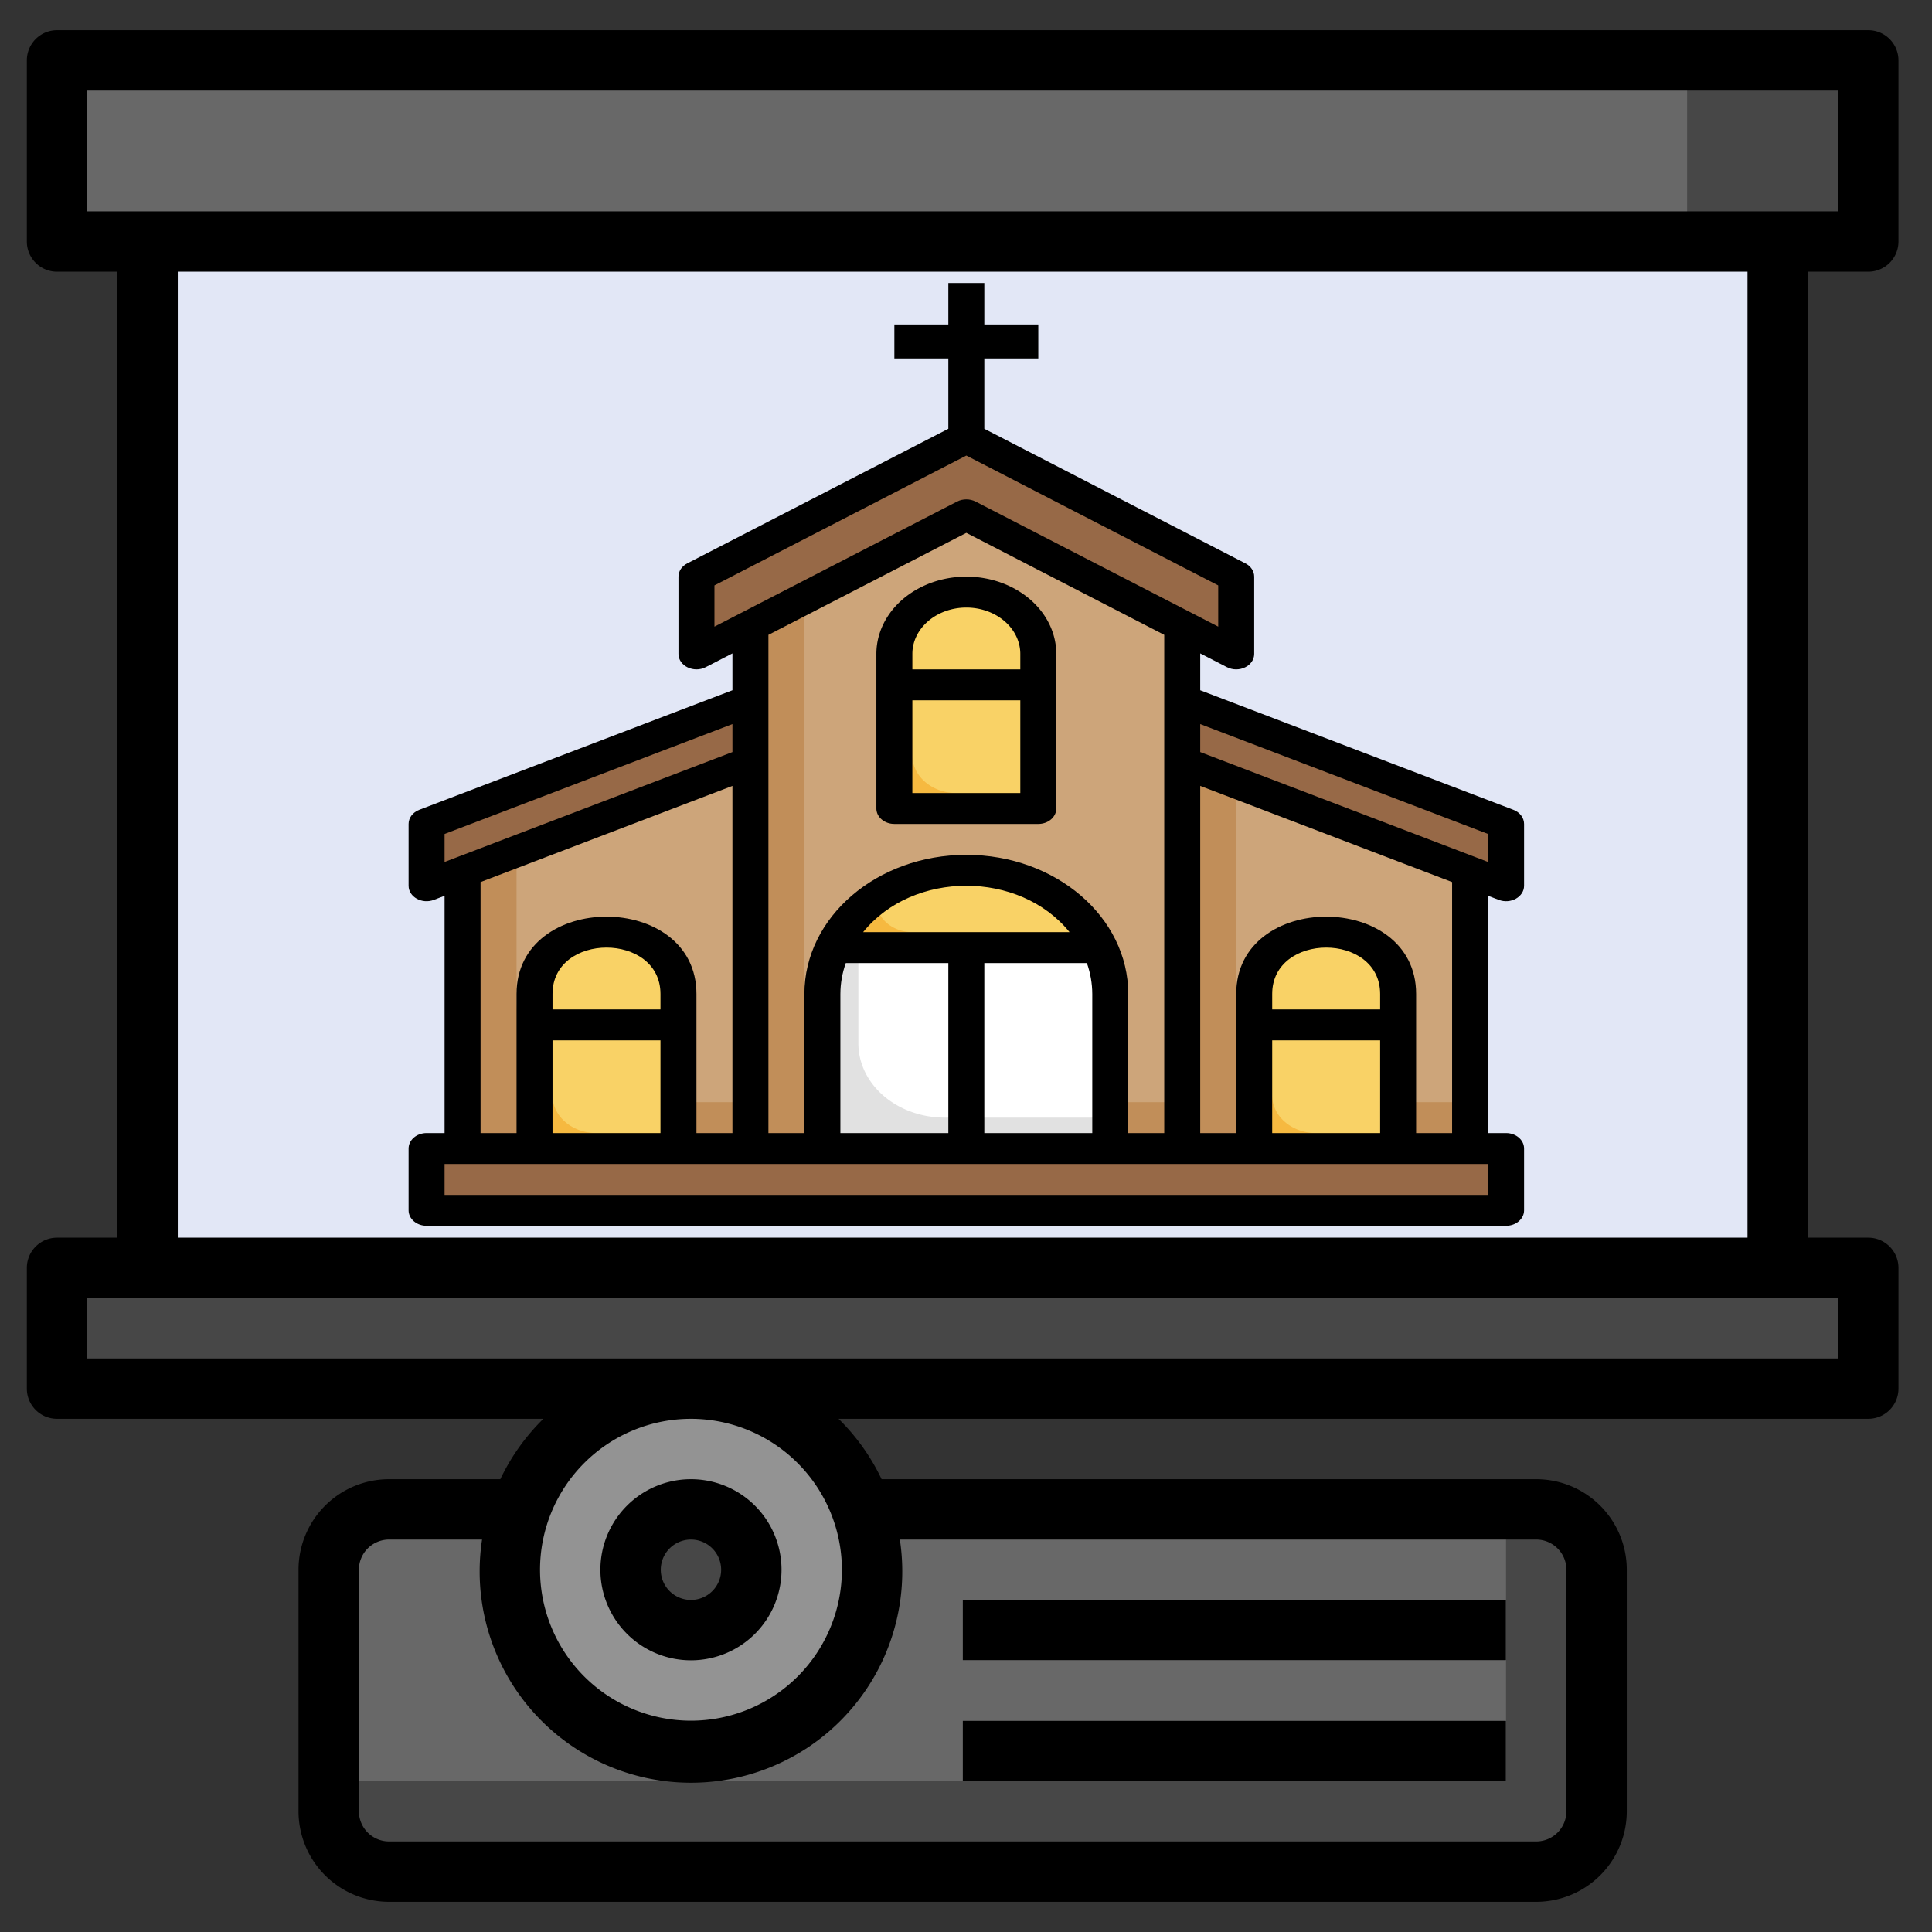 <svg xmlns="http://www.w3.org/2000/svg" version="1.1" xmlns:xlink="http://www.w3.org/1999/xlink" xmlns:svgjs="http://svgjs.dev/svgjs" width="512" height="512"><rect width="100%" height="100%" fill="#333333" stroke="none"/><svg viewBox="0 0 64 64" width="512" height="512" version="1.1" id="SvgjsSvg1083" sodipodi:docname="Church-Projector.svg" xml:space="preserve" inkscape:version="1.4 (86a8ad7, 2024-10-11)" xmlns:inkscape="http://www.inkscape.org/namespaces/inkscape" xmlns:sodipodi="http://sodipodi.sourceforge.net/DTD/sodipodi-0.dtd" xmlns="http://www.w3.org/2000/svg" xmlns:svg="http://www.w3.org/2000/svg"><defs id="SvgjsDefs1082"></defs><sodipodi:namedview id="SvgjsSodipodi:namedview1081" pagecolor="#ffffff" bordercolor="#000000" borderopacity="0.25" inkscape:showpageshadow="2" inkscape:pageopacity="0.0" inkscape:pagecheckerboard="0" inkscape:deskcolor="#d1d1d1" showguides="true" inkscape:zoom="1.4142136" inkscape:cx="243.95184" inkscape:cy="209.65716" inkscape:window-width="1920" inkscape:window-height="1017" inkscape:window-x="-8" inkscape:window-y="-8" inkscape:window-maximized="1" inkscape:current-layer="svg18"></sodipodi:namedview><g id="SvgjsG1080" data-name="Layer 13" transform="translate(-0.111)"><rect x="11" y="50" width="42" height="12" rx="2" style="fill:#474747" id="SvgjsRect1079"></rect><path d="M 50,59 V 50 H 13 a 2,2 0 0 0 -2,2 v 7 z" style="fill:#686868" id="SvgjsPath1078"></path><rect x="5" y="8" width="54" height="34" style="fill:#e2e7f6" id="SvgjsRect1077"></rect><rect x="2" y="2" width="60" height="6" style="fill:#474747" id="SvgjsRect1076"></rect><rect x="2" y="42" width="60" height="4" style="fill:#474747" id="SvgjsRect1075"></rect><circle cx="23" cy="52" r="6" style="fill:#939393" id="SvgjsCircle1074"></circle><circle cx="23" cy="52" r="2" style="fill:#474747" id="SvgjsCircle1073"></circle><rect x="32" y="53" width="18" height="2" style="fill:#cccccc" id="SvgjsRect1072"></rect><rect x="32" y="57" width="18" height="2" style="fill:#cccccc" id="SvgjsRect1071"></rect><rect x="2" y="2" width="54" height="6" style="fill:#686868" id="SvgjsRect1070"></rect><path d="M 62,9 A 1,1 0 0 0 63,8 V 2 A 1,1 0 0 0 62,1 H 2 A 1,1 0 0 0 1,2 V 8 A 1,1 0 0 0 2,9 H 4 V 41 H 2 a 1,1 0 0 0 -1,1 v 4 a 1,1 0 0 0 1,1 h 16.111 a 7.016,7.016 0 0 0 -1.426,2 H 13 a 3,3 0 0 0 -3,3 v 8 a 3,3 0 0 0 3,3 h 38 a 3,3 0 0 0 3,-3 V 52 A 3,3 0 0 0 51,49 H 29.315 A 7.016,7.016 0 0 0 27.889,47 H 62 a 1,1 0 0 0 1,-1 V 42 A 1,1 0 0 0 62,41 H 60 V 9 Z M 3,3 H 61 V 7 H 3 Z m 48,48 a 1,1 0 0 1 1,1 v 8 a 1,1 0 0 1 -1,1 H 13 a 1,1 0 0 1 -1,-1 v -8 a 1,1 0 0 1 1,-1 h 3.08 a 7,7 0 1 0 13.84,0 z m -23,1 a 5,5 0 1 1 -5,-5 5.006,5.006 0 0 1 5,5 z M 61,45 H 3 V 43 H 61 Z M 58,41 H 6 V 9 h 52 z" id="SvgjsPath1069"></path><path d="m 23,55 a 3,3 0 1 0 -3,-3 3,3 0 0 0 3,3 z m 0,-4 a 1,1 0 1 1 -1,1 1,1 0 0 1 1,-1 z" id="SvgjsPath1068"></path><rect x="32" y="53" width="18" height="2" id="SvgjsRect1067"></rect><rect x="32" y="57" width="18" height="2" id="SvgjsRect1066"></rect></g><g id="SvgjsG1065" transform="matrix(0.596,0,0,0.512,12.939,8.35)"><path d="M 32,17 20,24.2 V 58 H 44 V 24.2 Z" fill="#c18e59" id="SvgjsPath1064"></path><path d="m 32,17 -9,5.4 V 46.821 A 8.179,8.179 0 0 0 31.179,55 H 44 V 24.2 Z" fill="#cda57a" id="SvgjsPath1063"></path><path d="M 24,58 V 48 a 8,8 0 0 1 8,-8 8,8 0 0 1 8,8 v 10 z" fill="#e1e1e1" id="SvgjsPath1062"></path><path d="m 26,42.721 v 8.484 A 4.8,4.8 0 0 0 30.8,56 H 40 V 48 A 7.992,7.992 0 0 0 26,42.721 Z" fill="#ffffff" id="SvgjsPath1061"></path><path d="m 2,58 h 60 v 4 H 2 Z" fill="#976947" id="SvgjsPath1060"></path><path d="m 32,17 -15,9 v -5 l 15,-9 15,9 v 5 z" fill="#976947" id="SvgjsPath1059"></path><path d="m 44,29 18,8 v 4 L 44,33 Z" fill="#976947" id="SvgjsPath1058"></path><path d="M 44,33 V 58 H 60 V 40.111 Z" fill="#c18e59" id="SvgjsPath1057"></path><path d="M 47,34.333 V 47.679 A 7.321,7.321 0 0 0 54.321,55 H 60 V 40.111 Z" fill="#cda57a" id="SvgjsPath1056"></path><path d="M 36,36 H 28 V 26 a 4,4 0 0 1 4,-4 4,4 0 0 1 4,4 z" fill="#f6b940" id="SvgjsPath1055"></path><path d="M 48,58 V 48 a 4,4 0 0 1 4,-4 4,4 0 0 1 4,4 v 10 z" fill="#f6b940" id="SvgjsPath1054"></path><path d="M 20,29 2,37 v 4 l 18,-8 z" fill="#976947" id="SvgjsPath1053"></path><path d="M 4,58 H 20 V 33 L 4,40.111 Z" fill="#c18e59" id="SvgjsPath1052"></path><path d="M 7,48.411 A 6.589,6.589 0 0 0 13.589,55 H 20 V 33 L 7,38.778 Z" fill="#cda57a" id="SvgjsPath1051"></path><path d="M 16,58 V 48 a 4,4 0 0 0 -4,-4 4,4 0 0 0 -4,4 v 10 z" fill="#f6b940" id="SvgjsPath1050"></path><path d="M 24.587,45 H 39.413 A 8,8 0 0 0 24.587,45 Z" fill="#f6b940" id="SvgjsPath1049"></path><g fill="#f9d266" id="SvgjsG1048"><path d="m 12,44 a 3.972,3.972 0 0 0 -3,1.38 v 9.182 A 2.437,2.437 0 0 0 11.438,57 H 16 v -9 a 4,4 0 0 0 -4,-4 z" id="SvgjsPath1047"></path><path d="m 52,44 a 3.972,3.972 0 0 0 -3,1.38 v 9.182 A 2.437,2.437 0 0 0 51.438,57 H 56 v -9 a 4,4 0 0 0 -4,-4 z" id="SvgjsPath1046"></path><path d="m 32,22 a 3.972,3.972 0 0 0 -3,1.38 v 9.182 A 2.437,2.437 0 0 0 31.438,35 H 36 v -9 a 4,4 0 0 0 -4,-4 z" id="SvgjsPath1045"></path><path d="m 32,40 a 7.933,7.933 0 0 0 -5,1.785 V 42 a 2,2 0 0 0 2,2 h 9.919 A 7.986,7.986 0 0 0 32,40 Z" id="SvgjsPath1044"></path></g><path d="M 61.594,41.914 C 62.255,42.208 63,41.724 63,41 v -4 c 5e-5,-0.395 -0.233,-0.754 -0.594,-0.914 L 45,28.35 v -2.384 l 1.485,0.891 C 47.151,27.257 48,26.777 48,26 v -5 c -6.7e-5,-0.351 -0.184,-0.676 -0.485,-0.857 L 33,11.434 V 6.88 h 3 v -2.196 H 33 V 2 h -2 v 2.684 h -3 v 2.196 h 3 V 11.434 L 16.485,20.143 C 16.184,20.324 16,20.649 16,21 v 5 c 1.48e-4,0.777 0.849,1.257 1.515,0.857 L 19,25.966 V 28.35 L 1.594,36.086 C 1.233,36.246 1,36.605 1,37 v 4 c -9.185e-5,0.724 0.745,1.208 1.406,0.914 L 3,41.65 V 57 H 2 c -0.552,0 -1,0.448 -1,1 v 4 c 0,0.552 0.448,1 1,1 h 60 c 0.552,0 1,-0.448 1,-1 v -4 c 0,-0.552 -0.448,-1 -1,-1 H 61 V 41.65 Z M 61,37.65 v 1.811 L 45,32.35 v -1.811 z m -43,-16.084 14,-8.4 14,8.4 v 2.668 L 32.515,16.143 c -0.317,-0.19 -0.713,-0.19 -1.03,0 L 18,24.234 Z m 14,-3.4 11,6.6 V 57 h -2 v -9 c 0,-4.971 -4.029,-9 -9,-9 -4.971,0 -9,4.029 -9,9 v 9 H 21 V 24.766 Z M 26.264,44 c 2.778,-4 8.694,-4 11.472,0 z M 25,48 c 0.002,-0.678 0.103,-1.352 0.3,-2 H 31 v 11 h -6 z m 8,-2 h 5.7 c 0.197,0.648 0.298,1.322 0.3,2 v 9 H 33 Z M 3,37.65 19,30.539 V 32.35 L 3,39.461 Z m 2,3.111 14,-6.222 V 57 H 17 V 48 C 17,41.333 7,41.333 7,48 v 9 H 5 Z M 15,49 H 9 v -1 c 0,-4 6,-4 6,0 z m -6,2 h 6 v 6 H 9 Z M 61,61 H 3 V 59 H 61 Z M 55,49 h -6 v -1 c 0,-4 6,-4 6,0 z m -6,2 h 6 v 6 h -6 z m 10,6 h -2 v -9 c 0,-6.667 -10,-6.667 -10,0 v 9 H 45 V 34.539 l 14,6.222 z" id="SvgjsPath1043" sodipodi:nodetypes="ccccccccccccccccccccccccccccccccccssssssssccccccccccccccccccccsssccccccccccccccccccccccccccccsscccccsscccccccccccccssccccccccssccccc"></path><path d="m 28,37 h 8 a 1,1 0 0 0 1,-1 V 26 a 5,5 0 0 0 -10,0 v 10 a 1,1 0 0 0 1,1 z m 1,-2 v -6 h 6 v 6 z m 3,-12 a 3,3 0 0 1 3,3 v 1 h -6 v -1 a 3,3 0 0 1 3,-3 z" id="SvgjsPath1042"></path></g></svg><style>@media (prefers-color-scheme: light) { :root { filter: none; } }
@media (prefers-color-scheme: dark) { :root { filter: none; } }
</style></svg>